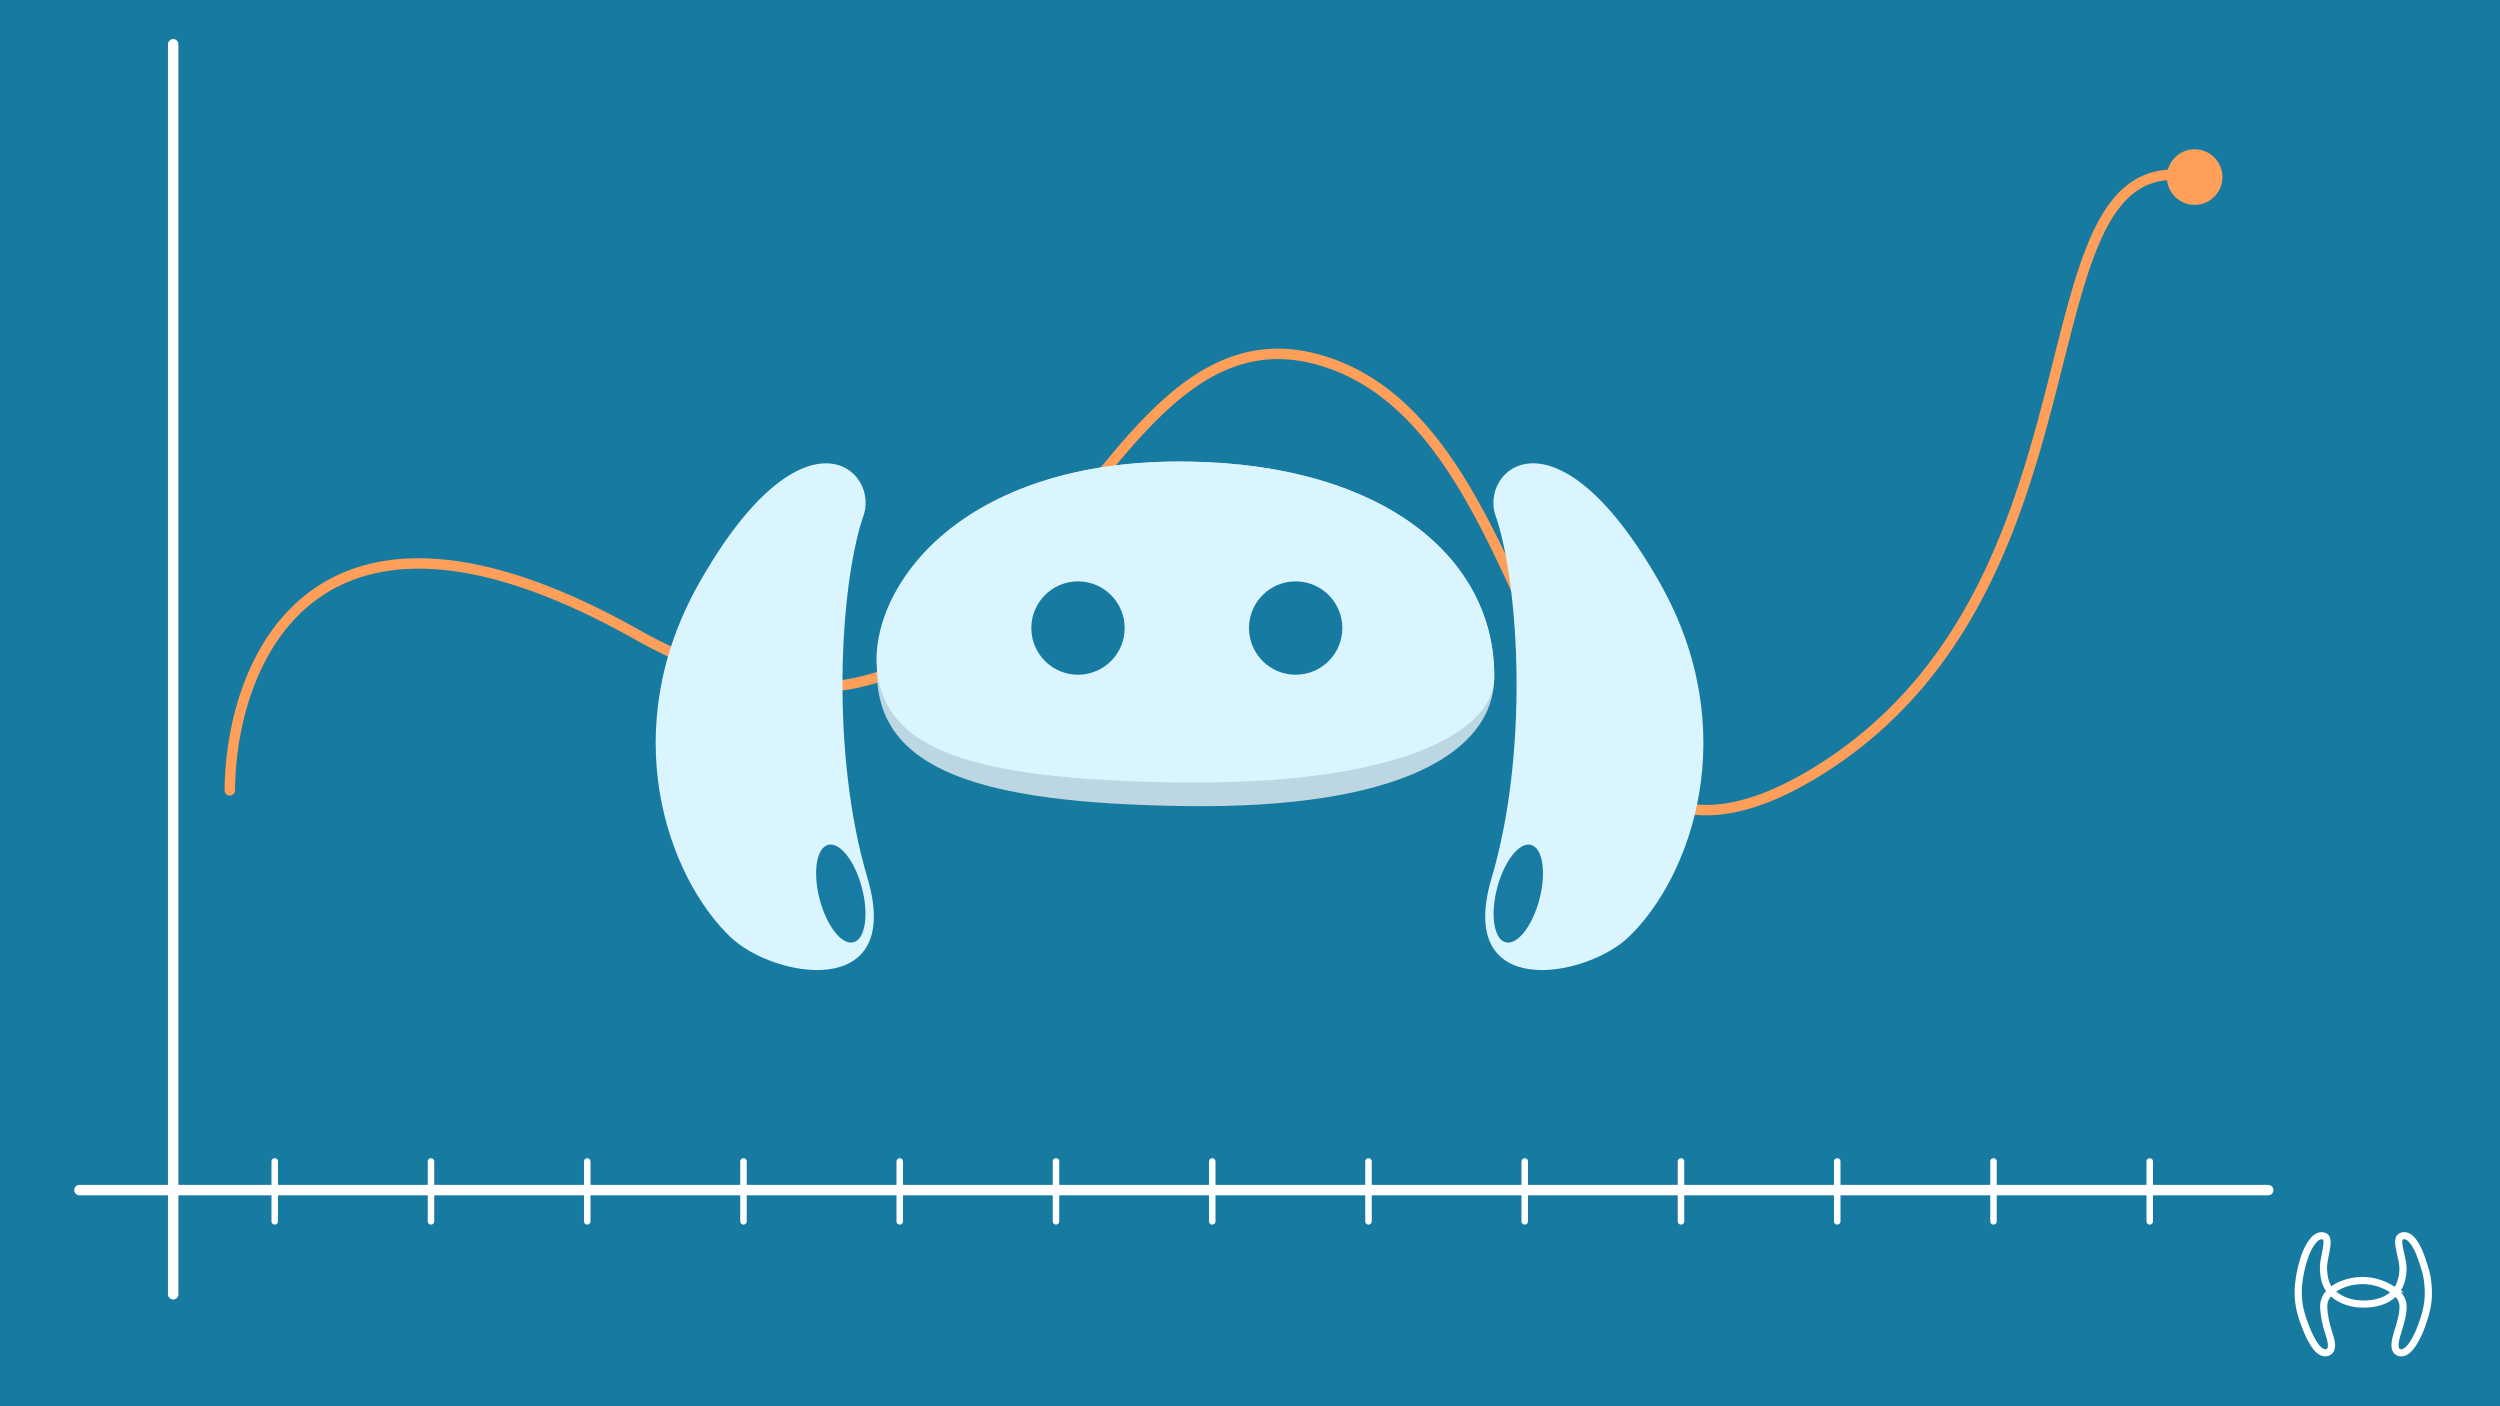 <svg xmlns="http://www.w3.org/2000/svg" width="1920" height="1080" fill="none"><path fill="#177AA1" d="M0 0h1920v1080H0z"/><path fill="#FF9F5A" d="M172.5 606.973a4 4 0 0 0 8 .054l-8-.054ZM488.5 487l1.958-3.488L488.5 487Zm1175.67-351c0 11.782 9.55 21.333 21.33 21.333 11.78 0 21.33-9.551 21.33-21.333 0-11.782-9.55-21.333-21.33-21.333-11.78 0-21.33 9.551-21.33 21.333ZM180.5 607.027c.33-48.492 16.206-111.73 61.648-145.776 45.026-33.733 120.934-40.06 244.394 29.237l3.916-6.976c-124.54-69.903-204.298-65.23-253.106-28.663-48.391 36.254-64.515 102.616-64.852 152.124l8 .054Zm306.042-116.539c78.18 43.882 139.034 49.44 189.284 33.169 50.027-16.199 88.761-53.808 123.227-94.51 17.215-20.33 33.596-41.722 49.685-61.599 16.166-19.971 32.141-38.548 48.857-53.719 33.324-30.246 69.123-46.587 114.805-33.485l2.2-7.69c-49.318-14.147-87.894 3.949-122.382 35.251-17.19 15.602-33.481 34.575-49.698 54.61-16.294 20.129-32.413 41.198-49.573 61.462-34.284 40.487-71.8 76.596-119.585 92.069-47.563 15.401-106.084 10.585-182.904-32.534l-3.916 6.976ZM1012.4 280.344c46.11 13.227 78.77 47.779 105.45 90.788 26.76 43.135 47 93.836 68.92 139.172 21.71 44.882 45.19 84.738 78.42 103.858 33.84 19.466 76.54 16.883 134.94-19.774l-4.26-6.776c-57.1 35.843-96.46 37.009-126.69 19.616-30.83-17.74-53.41-55.352-75.2-100.408-21.58-44.601-42.28-96.307-69.33-139.906-27.13-43.726-61.16-80.236-110.05-94.26l-2.2 7.69Zm387.73 314.044c116.96-73.42 154-196.036 179.43-295.333 12.8-49.977 22.56-93.537 37.78-122.959 7.56-14.618 16.26-25.292 26.95-31.504 10.59-6.152 23.59-8.204 40.39-4.677l1.64-7.83c-18.33-3.848-33.43-1.744-46.05 5.59-12.51 7.274-22.1 19.417-30.03 34.745-15.77 30.468-25.79 75.315-38.43 124.65-25.44 99.327-61.9 218.962-175.94 290.542l4.26 6.776Z"/><path stroke="#fff" stroke-miterlimit="10" stroke-width="5.5" d="M1836.37 989.726c5.25 3.175 9.17 7.877 9.19 13.524.02 7.08-2.35 13.85-4.35 20.56-1.17 3.96-4.53 14.23 2.35 15.15 7.36.97 13.96-14.46 16.22-20.71 4.88-13.49 6.46-22.237 4.22-37.23-.53-3.55-3.6-13.452-6.06-19.335-3.08-7.329-8.14-14.733-13.78-12.165-3.44 1.565-1.62 7.882-.21 14.653.46 2.239 1.64 6.517 1.55 10.43-.28 11.214-4.8 23.434-23.14 26.417-2.45.4-7.2.65-10.72.37-5.6-.43-11.05-2.072-15.82-4.993-9.33-5.709-10.93-12.919-11.39-21.789-.2-3.908.88-8.216 1.28-10.465 1.24-6.805 2.89-13.167-.58-14.643-5.71-2.423-10.9 5.18-13.97 12.509-2.69 6.447-4.27 13.856-5 18.169-2.53 14.947-.85 25.052 4.38 38.412 2.42 6.2 8.64 21.46 15.97 20.31 6.86-1.09 3.24-11.28 1.96-15.2-2.16-6.66-3.71-13.37-3.87-20.45-.13-5.871 3.56-11.271 10.52-15.13-.01 0 19.54-11.542 41.25 1.606Z"/><path fill="#BCD7E1" d="M912.948 354.507c-178.059-2.628-238.541 98.613-239.441 159.578-1.143 77.386 78.501 102.656 235.535 104.974 168.888 2.493 237.718-42.799 238.528-97.976 1.36-91.92-84.16-164.355-234.622-166.576Z"/><path fill="#DBF5FF" d="M912.94 354.506c-178.059-2.628-245.34 98.893-239.441 159.578 6.044 62.174 73.264 84.488 230.298 86.806 168.883 2.493 243.153-38.384 243.773-79.808 1.35-91.92-84.17-164.355-234.63-166.576Z"/><circle cx="827.9" cy="482.346" r="35.842" fill="#177AA1"/><circle cx="995.067" cy="482.344" r="35.842" fill="#177AA1"/><path fill="#DBF5FF" d="M1145.57 674.255c28.2-95.08 21.59-220.981 3.78-276.096-15.39-35.927 44.33-93.216 125.21 49.155 64.71 113.897 24.45 225.937-23.63 272.195-32.99 31.746-133.56 49.826-105.36-45.254Z"/><ellipse cx="16.812" cy="38.658" fill="#177BA3" rx="16.812" ry="38.658" transform="scale(-1 1) rotate(-14.574 1957.682 4987.651)"/><path fill="#DBF5FF" d="M666.186 674.255c-28.202-95.08-21.594-220.981-3.781-276.096 15.387-35.927-44.326-93.216-125.212 49.155-64.709 113.897-24.45 225.937 23.63 272.195 32.997 31.746 133.566 49.826 105.363-45.254Z"/><ellipse cx="645.737" cy="686.258" fill="#177BA3" rx="16.812" ry="38.658" transform="rotate(-14.574 645.737 686.258)"/><path stroke="#fff" stroke-linecap="round" stroke-width="8" d="M133 34v960m-72-80h1681"/><path stroke="#fff" stroke-linecap="round" stroke-width="5" d="M211 892v46m120-46v46m120-46v46m120-46v46m120-46v46m120-46v46m120-46v46m120-46v46m120-46v46m120-46v46m120-46v46m120-46v46m120-46v46"/></svg>